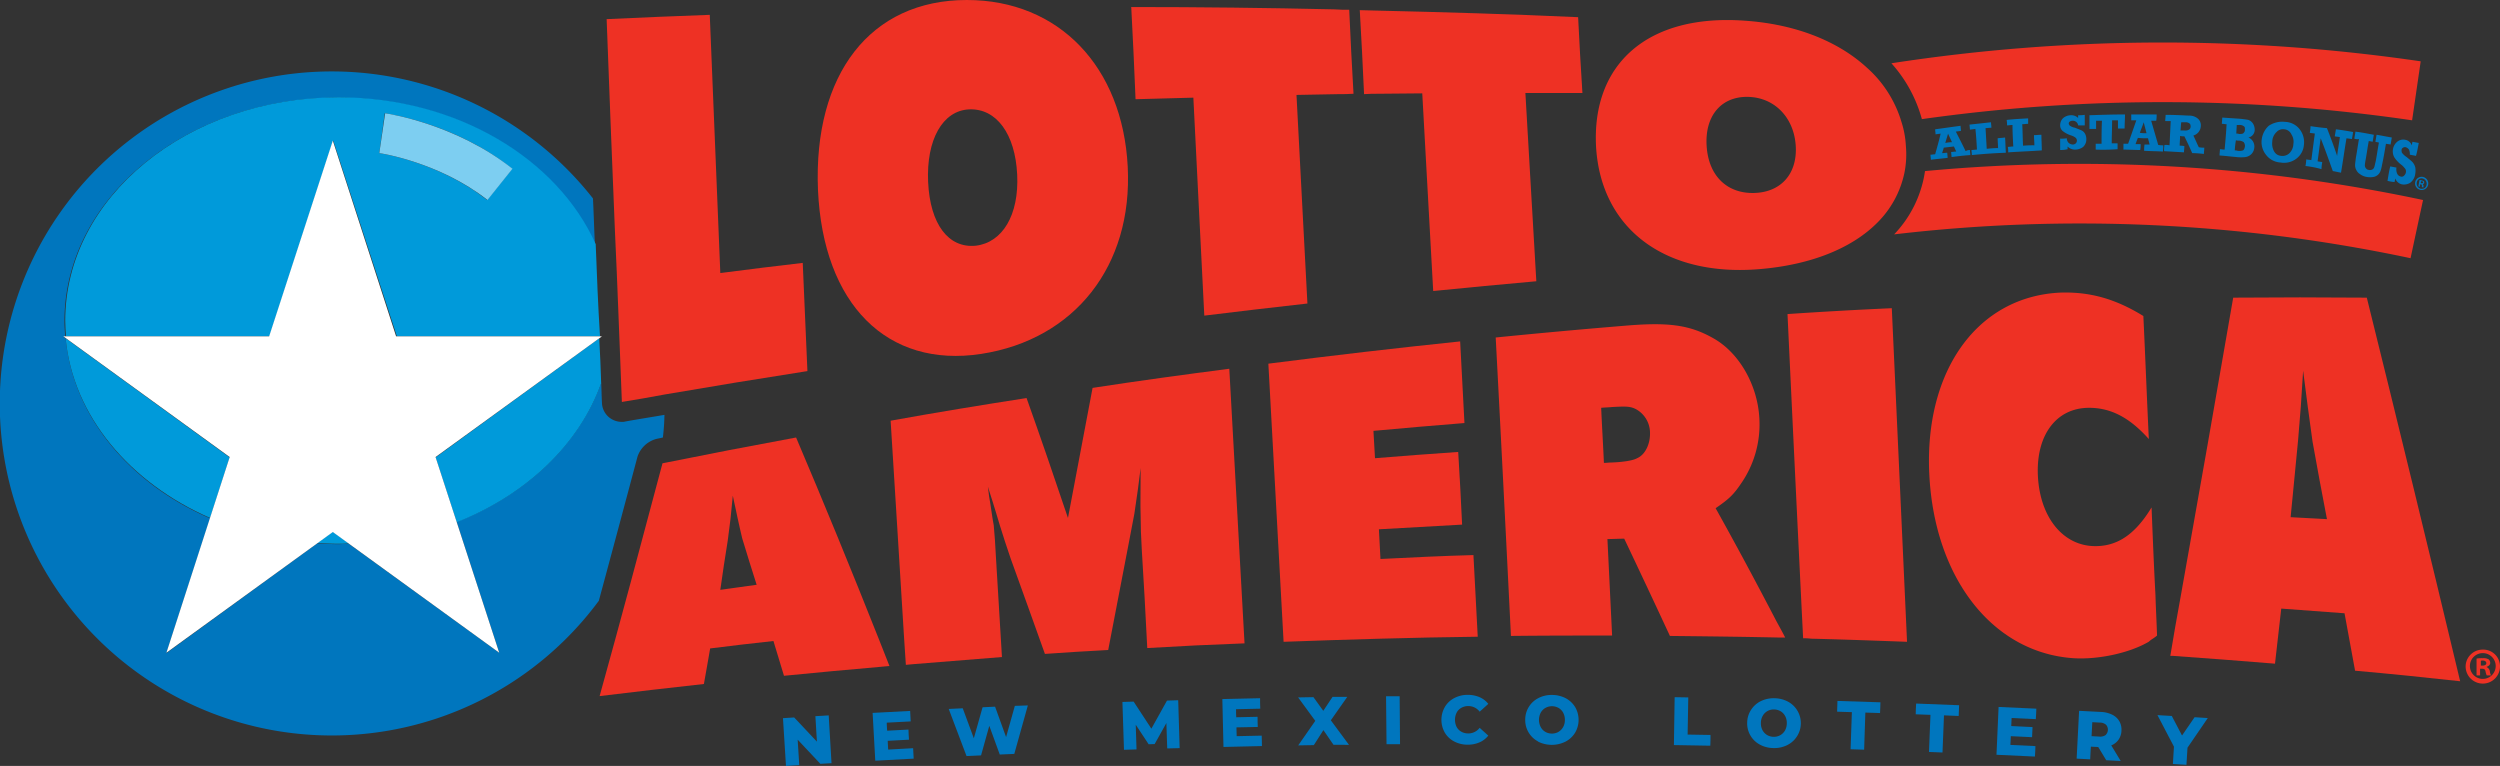 <svg xmlns="http://www.w3.org/2000/svg" viewBox="0 0 640 196.08"><rect x="0" y="0" width="640" height="196.08" fill="#333333" stroke="none"/><defs><style>.cls-1{fill:#ee3124;}.cls-2{fill:#0076be;}.cls-3{fill:#009ada;}.cls-4{fill:#7dcef1;}.cls-5{fill:#fff;}</style></defs><g id="Layer_2" data-name="Layer 2"><g id="Layer_2-2" data-name="Layer 2"><path class="cls-1" d="M617.5,30.8l2.2-15.1a455.86,455.86,0,0,0-135.5.5A35.22,35.22,0,0,1,492,30.5,439.78,439.78,0,0,1,617.5,30.8Z"/><path class="cls-1" d="M492.8,43.8A29.52,29.52,0,0,1,484.9,60a407.52,407.52,0,0,1,132.2,6.1l3.2-14.9A423.09,423.09,0,0,0,492.8,43.8Z"/><path class="cls-1" d="M159.2,102.9c3.6-.6,7.3-1.2,10.9-1.9q18.3-3.15,36.6-6c-.4-9.2-.8-18.5-1.2-27.7-7,.8-14.1,1.7-21.1,2.6q-1.35-33-2.7-66.1c-8.8.3-17.6.7-26.4,1.1q1,27,2.1,53.7C158.1,73.4,158.6,88.1,159.2,102.9Z"/><path class="cls-1" d="M251.2,90.6c23.9-3.7,38.8-22.5,37.5-47.9C287.4,17.1,271.1,0,247.5,0c-24.7,0-39.3,19-38.1,48.6C210.7,77.9,227.1,94.3,251.2,90.6ZM248.1,28c7-.3,11.8,6.3,12.3,16.7s-3.8,17.4-10.6,18.2c-7,.7-11.7-5.5-12.2-16.3S241.3,28.3,248.1,28Z"/><path class="cls-1" d="M305.5,25c.9,18.7,1.9,37.3,2.8,55.8,8.8-1.1,17.6-2.1,26.4-3.1-.9-17.7-1.9-35.5-2.8-53.4,3.6-.1,7.2-.1,10.8-.2,1.3,0,2.5,0,3.8-.1-.4-7.2-.8-14.3-1.1-21.5-1.2,0-2.5,0-3.7-.1-17.4-.4-34.7-.6-52.1-.6.4,7.9.8,15.7,1.1,23.6C295.6,25.3,300.5,25.1,305.5,25Z"/><path class="cls-1" d="M353,24c3.7,0,7.4-.1,11.1-.1.9,16.9,1.9,33.8,2.8,50.6,8.8-.9,17.6-1.7,26.4-2.5-.9-16-1.9-32-2.8-48.2h14.6c-.4-6.4-.8-12.9-1.1-19.4-17.4-.8-34.7-1.3-52.1-1.7-1.3,0-2.5-.1-3.8-.1.4,7.2.8,14.3,1.1,21.5C350.5,24,351.8,24,353,24Z"/><path class="cls-1" d="M450.4,68.9c13.3-1.1,23.8-5.4,30.3-12a25.31,25.31,0,0,0,6.8-12.5,23.86,23.86,0,0,0,.4-7.1,23.59,23.59,0,0,0-1.1-6,30,30,0,0,0-8.9-14c-7.3-6.7-18.1-11.1-31.2-12C422,3.5,407.4,16.2,408.6,37.7,409.9,58.7,426.4,70.9,450.4,68.9Zm9.3-31.7c.5,7.2-3.7,12-10.6,12.2s-11.7-4.3-12.2-12,3.7-12.7,10.5-12.6S459.2,30,459.7,37.2Z"/><path class="cls-1" d="M203.8,112q-17.1,3.15-34.2,6.6c-5.4,20.3-10.7,40.2-16.1,59.6,8.9-1.1,17.8-2.1,26.7-3.1.5-3,1.1-6,1.6-9.1,5.4-.7,10.8-1.3,16.2-1.9.9,2.9,1.8,5.9,2.7,8.9,8.3-.8,16.5-1.6,24.8-2.3.7-.1,1.4-.1,2.2-.2-.9-2.2-1.7-4.4-2.6-6.6Q214.45,137.05,203.8,112Zm-17.5,26.4c.2-1.8.5-3.7.7-5.5l.6-6c.4,1.9.8,3.7,1.2,5.6s.8,3.6,1.2,5.3c1.2,3.9,2.4,7.9,3.7,11.9-3.1.4-6.2.9-9.3,1.3C185,146.8,185.6,142.6,186.3,138.4Z"/><path class="cls-1" d="M279.7,99.3q-3.15,16.8-6.3,33.3c-3.5-10.4-7-20.6-10.6-30.7-11.6,1.8-23.2,3.7-34.8,5.8,1.1,18.2,2.3,36.5,3.4,54.9.2,2.6.3,5.1.5,7.6.7-.1,1.4-.1,2.2-.2l22.4-1.8L255,143.3c-.2-3.9-.4-6.8-.6-8.8q-.15-.6-.9-5.7-.3-1.5-.6-4.2c.4,1.4.9,2.7,1.3,4.1.6,1.8,1.1,3.7,1.7,5.6.9,2.9,1.8,5.7,2.8,8.6,2.9,8.1,5.9,16.3,8.8,24.5,5.4-.4,10.8-.7,16.2-1,1.7-8.8,3.4-17.6,5.1-26.5.5-2.8,1.1-5.6,1.6-8.4.2-1.5.5-3.5.9-6.2.2-1.8.5-3.7.7-5.5,0,6.8-.1,9.2,0,12.1,0,2.7.1,5.6.3,8.9.5,8.3,1,16.7,1.4,25.1q12.45-.75,24.9-1.2c-1.3-23.5-2.6-47-3.9-70.3C303.1,95.9,291.4,97.5,279.7,99.3Z"/><path class="cls-1" d="M353.4,143.1c-.1-2.5-.3-5.1-.4-7.6l21.3-1.2c-.3-6.2-.6-12.4-1-18.6-7.1.5-14.2,1-21.3,1.6-.1-2.3-.3-4.7-.4-7,7.8-.7,15.5-1.4,23.3-2-.4-7-.7-13.9-1.1-20.9-16.4,1.7-32.7,3.6-49.1,5.7q1.95,35.4,3.9,71.2c16.6-.6,33.1-1.1,49.7-1.3-.4-7-.7-14-1.1-20.9C369.4,142.3,361.4,142.7,353.4,143.1Z"/><path class="cls-1" d="M439.2,130.1c3.5-2.4,4.6-3.5,6.5-6.3a26.52,26.52,0,0,0,4.7-16.6c-.4-8.4-5-16.7-11.6-20.5-6.1-3.5-11.5-4.3-23-3.3-11,.9-21.9,1.9-32.9,3q2,37.95,3.9,76.4c8.6-.1,17.3-.1,25.9-.1-.4-8.3-.8-16.5-1.2-24.7,1.4,0,2.9-.1,4.3-.1q5.85,12.3,11.7,24.9c9.2.1,18.3.2,27.5.4h2c-.7-1.4-1.5-2.8-2.2-4.1C449.7,149.3,444.5,139.6,439.2,130.1Zm-26.5-25.9c3.6-.2,4.7-.2,6.2.6a6.93,6.93,0,0,1,3.5,5.9c.1,2.9-1.2,5.7-3.3,6.6-1,.6-3.7,1-6.5,1.1-.7,0-1.3.1-2,.1-.2-4.7-.5-9.4-.7-14.1C410.8,104.3,411.8,104.3,412.7,104.2Z"/><path class="cls-1" d="M457.6,80.4q1.8,38.4,3.7,77l.3,6a13.4,13.4,0,0,1,2,.1c8.2.2,16.4.5,24.6.8-1.3-28.6-2.6-57-3.9-85.4C475.3,79.3,466.5,79.8,457.6,80.4Z"/><path class="cls-1" d="M550.8,129.9c-4.3,7.1-9,10.1-14.9,9.9-8-.3-13.7-7.6-14.2-18s4.7-17.4,13.1-17.4c5.5,0,10.3,2.4,15.3,8-.5-10.5-.9-21-1.4-31.5-7.3-4.5-13.8-6.2-21.1-6-21.3.9-35,19.9-33.7,46.5s16.2,45.7,36.9,47.1c6.3.4,14.1-1.3,18.9-4a2.09,2.09,0,0,0,.6-.4h0c.4-.4,1.1-.7,1.9-1.4-.1-3.4-.3-6.8-.4-10.3C551.4,145,551.1,137.4,550.8,129.9Z"/><path class="cls-1" d="M605.9,76.2q-17.1-.15-34.2,0Q565,115,558.2,153c-.9,5-1.8,9.9-2.6,14.9h.6c8.7.6,17.5,1.3,26.2,2,.5-4.7,1.1-9.4,1.6-14.1l16.2,1.2,2.7,14.7c9,.8,17.9,1.7,26.9,2.7Q617.8,124.15,605.9,76.2Zm-15.1,28c.4,2.9.8,5.9,1.2,8.8,1.2,6.6,2.4,13.3,3.7,19.9-3.1-.2-6.2-.3-9.3-.5.6-6.5,1.3-13,1.9-19.6.2-2.9.5-5.7.7-8.6l.6-9.3Z"/><path class="cls-2" d="M504.3,38.4c0,.4.1.9.1,1.3-1.6.1-3.2.3-4.8.5,0-.4-.1-.9-.1-1.3.4,0,.8-.1,1.3-.1-.2-.4-.4-.9-.6-1.3l-2.6.3c-.1.5-.3.9-.4,1.4.4,0,.9-.1,1.3-.1,0,.4.1.9.1,1.3-1.4.2-2.9.3-4.3.5,0-.4-.1-.9-.1-1.3.4,0,.8-.1,1.2-.1.5-1.8,1-3.5,1.4-5.3-.4.1-.9.1-1.3.2,0-.4-.1-.9-.1-1.3l6.5-.9c0,.4.1.9.1,1.3-.4.1-.9.1-1.3.2.8,1.6,1.7,3.3,2.5,5A2,2,0,0,1,504.3,38.4Zm-4.6-2c-.3-.7-.7-1.5-1-2.2-.2.8-.5,1.6-.7,2.4A8.81,8.81,0,0,1,499.7,36.4Z"/><path class="cls-2" d="M504.8,39.7c0-.4-.1-.9-.1-1.3.5,0,.9-.1,1.4-.1-.1-1.8-.2-3.5-.4-5.3-.5.1-.9.1-1.4.2,0-.4-.1-.9-.1-1.3l5.5-.6c0,.5.1.9.1,1.4-.5,0-1,.1-1.5.1.1,1.8.2,3.5.3,5.3a28.25,28.25,0,0,1,2.9-.2c0-.8-.1-1.7-.1-2.5.6-.1,1.3-.1,1.9-.2.1,1.3.1,2.6.2,3.9C510.7,39.2,507.7,39.4,504.8,39.7Z"/><path class="cls-2" d="M514.1,39a6.6,6.6,0,0,0-.1-1.4c.5,0,.9-.1,1.4-.1-.1-1.8-.2-3.6-.2-5.5-.5,0-1,.1-1.4.1a6.6,6.6,0,0,0-.1-1.4c1.8-.2,3.7-.3,5.5-.4v1.4c-.5,0-1,.1-1.5.1.1,1.8.1,3.7.2,5.5a28.1,28.1,0,0,1,2.9-.1c0-.9-.1-1.7-.1-2.6.6,0,1.3-.1,1.9-.1,0,1.3.1,2.7.1,4C520,38.7,517.1,38.8,514.1,39Z"/><path class="cls-2" d="M527.4,38.4V35.5a9.7,9.7,0,0,0,1.7-.1,1.66,1.66,0,0,0,.5,1.2,1.78,1.78,0,0,0,1,.4,1.14,1.14,0,0,0,.8-.3,1,1,0,0,0,0-1.4,3.58,3.58,0,0,0-1.1-.6,6.77,6.77,0,0,1-2.3-1.2,1.89,1.89,0,0,1-.6-1.5,2.5,2.5,0,0,1,.8-1.8,3.16,3.16,0,0,1,1.9-.7,2.49,2.49,0,0,1,1.9.7v-.7a9.7,9.7,0,0,0,1.7-.1v2.7H532a1.35,1.35,0,0,0-.5-.9,1.61,1.61,0,0,0-.9-.3,1.45,1.45,0,0,0-.7.2.55.55,0,0,0-.3.5c0,.2.1.3.2.5a3.08,3.08,0,0,0,1.4.6c.7.3,1.3.5,1.7.7a2,2,0,0,1,.9.9,2.77,2.77,0,0,1,.3,1.3,2.63,2.63,0,0,1-.8,2,3.46,3.46,0,0,1-2,.7,2.63,2.63,0,0,1-2-.8v.7A7.18,7.18,0,0,1,527.4,38.4Z"/><path class="cls-2" d="M536.5,38.3V36.8H538c0-2,0-3.9.1-5.9h-1.5V33h-1.7V29.5c3-.1,6-.2,9.1-.2,0,1.2-.1,2.4-.1,3.6h-1.7V30.8h-1.5c0,2-.1,4-.1,5.9h1.5v1.5A53.24,53.24,0,0,1,536.5,38.3Z"/><path class="cls-2" d="M553.8,37.2a9.15,9.15,0,0,1-.1,1.6c-1.6-.1-3.2-.1-4.8-.2A9.15,9.15,0,0,1,549,37h1.3c-.1-.5-.3-1.1-.4-1.6a22.6,22.6,0,0,1-2.6-.1c-.2.5-.4,1-.6,1.6H548a7.57,7.57,0,0,1-.1,1.5c-1.4,0-2.9-.1-4.3-.1V36.8h1.2l2.1-6h-1.3V29.3h6.5a9.15,9.15,0,0,1-.1,1.6h-1.3c.6,2.1,1.2,4.1,1.8,6.2A6.15,6.15,0,0,0,553.8,37.2Zm-4.3-3.1c-.2-.9-.5-1.9-.7-2.8-.3.9-.7,1.8-1,2.7A9.15,9.15,0,0,0,549.5,34.1Z"/><path class="cls-2" d="M564.3,37.8c0,.5-.1,1.1-.1,1.6-1-.1-2-.2-3-.2-.6-1.4-1.3-2.9-2-4.3a3.75,3.75,0,0,1-1.1-.1c0,.8-.1,1.7-.1,2.5a4.87,4.87,0,0,1,1.2.1c0,.5-.1,1.1-.1,1.6l-5.1-.3a9.15,9.15,0,0,1,.1-1.6,5.7,5.7,0,0,1,1.3.1c.1-2.1.2-4.1.3-6.2h-1.4c0-.5.1-1.1.1-1.6,2,0,4,.1,6,.2a3.32,3.32,0,0,1,2.4.9,2.31,2.31,0,0,1,.6,1.9,2.64,2.64,0,0,1-1.9,2.3c.5,1,.9,2,1.4,3A7.6,7.6,0,0,0,564.3,37.8Zm-6.1-4.4h.9c1.1.1,1.7-.3,1.7-1,0-.4-.1-.7-.3-.8a1.49,1.49,0,0,0-1-.3h-1.1C558.3,31.9,558.3,32.6,558.2,33.4Z"/><path class="cls-2" d="M568.2,39.8c0-.5.1-1.1.1-1.6.4,0,.8.1,1.2.1.2-2.2.4-4.3.5-6.5-.4,0-.8-.1-1.2-.1,0-.5.1-1.1.1-1.6l4.5.3c1,.1,1.7.2,2.2.3a2.34,2.34,0,0,1,1.2,1,2.93,2.93,0,0,1,.4,1.6,2,2,0,0,1-1.6,1.9,2.49,2.49,0,0,1,1.5,2.6,2.64,2.64,0,0,1-.7,1.6,2.75,2.75,0,0,1-1.5.8,9.49,9.49,0,0,1-2.4,0C571.2,40.1,569.7,39.9,568.2,39.8Zm3.9-1.3a1.7,1.7,0,0,1,.7.1,3,3,0,0,0,1.4-.1c.3-.2.4-.5.5-1a1.61,1.61,0,0,0-.3-1.1,2.23,2.23,0,0,0-1.3-.4,1.7,1.7,0,0,1-.7-.1A20.61,20.61,0,0,0,572.1,38.5Zm.4-4.3a1.7,1.7,0,0,1,.7.1c.5,0,.9,0,1.1-.2s.4-.4.4-.9,0-.7-.3-.9a1.74,1.74,0,0,0-1.2-.3h-.6C572.6,32.7,572.5,33.5,572.5,34.2Z"/><path class="cls-2" d="M585,31.2a4.94,4.94,0,0,1,3.8,2,5.37,5.37,0,0,1,1,3.9,4.91,4.91,0,0,1-1.9,3.5,5.22,5.22,0,0,1-4.1,1,5,5,0,0,1-3.8-2.1,5.13,5.13,0,0,1-1-3.8,5.67,5.67,0,0,1,1.8-3.5A6.29,6.29,0,0,1,585,31.2Zm-.2,1.9a2.2,2.2,0,0,0-2,.7,3.46,3.46,0,0,0-1.1,2.5,4,4,0,0,0,.5,2.5,2.19,2.19,0,0,0,1.8,1.1,2.52,2.52,0,0,0,2-.6,3.4,3.4,0,0,0,1.1-2.4,3.46,3.46,0,0,0-.5-2.5A2.2,2.2,0,0,0,584.8,33.1Z"/><path class="cls-2" d="M590.2,42.5a11.14,11.14,0,0,0,.2-1.7c.4.1.9.1,1.3.2.3-2.3.6-4.6.9-6.8-.4-.1-.9-.1-1.3-.2a11.14,11.14,0,0,0,.2-1.7c1.4.2,2.8.4,4.2.5.9,2.3,1.8,4.7,2.6,7.1.2-1.6.5-3.2.7-4.8-.4-.1-.9-.1-1.3-.2l.3-1.8c1.5.2,2.9.4,4.4.7l-.3,1.8c-.5-.1-.9-.1-1.4-.2-.5,2.9-.9,5.9-1.4,8.8-.7-.1-1.4-.3-2.1-.4-1-2.8-2-5.6-3.1-8.4-.3,2-.5,3.9-.8,5.9.4.1.8.1,1.2.2a11,11,0,0,0-.2,1.8A24.82,24.82,0,0,0,590.2,42.5Z"/><path class="cls-2" d="M602.7,35.5l.3-1.8c1.6.2,3.1.5,4.7.8l-.3,1.8c-.3-.1-.6-.1-1-.2-.3,1.6-.5,3.2-.8,4.8a11.48,11.48,0,0,0-.2,1.4,1.14,1.14,0,0,0,.3.8,1,1,0,0,0,.7.4,1.41,1.41,0,0,0,.9-.1,1,1,0,0,0,.5-.6c.1-.2.2-.8.4-1.6.3-1.6.5-3.1.8-4.7-.3-.1-.6-.1-.9-.2l.3-1.8c1.3.2,2.6.5,3.9.7L612,37c-.4-.1-.8-.1-1.2-.2-.3,1.8-.6,3.6-1,5.4a9.07,9.07,0,0,1-.4,1.6,2.36,2.36,0,0,1-.6.9,2.28,2.28,0,0,1-1.2.6,4.84,4.84,0,0,1-1.7,0,3.8,3.8,0,0,1-1.7-.7,2.59,2.59,0,0,1-1-1.1,2.66,2.66,0,0,1-.3-1.2c0-.4.1-1,.2-1.9.3-1.6.5-3.2.8-4.8A2.46,2.46,0,0,1,602.7,35.5Z"/><path class="cls-2" d="M611.2,46.3c.2-1.2.4-2.5.7-3.7l1.6.3a2.61,2.61,0,0,0,.2,1.6,1.27,1.27,0,0,0,.9.7.78.78,0,0,0,.8-.2,1.58,1.58,0,0,0,.5-.8,1.41,1.41,0,0,0-.1-.9,7.3,7.3,0,0,0-.9-1,7.47,7.47,0,0,1-2-2.1,3.16,3.16,0,0,1-.3-2,3.12,3.12,0,0,1,1.2-2,2.39,2.39,0,0,1,2-.4,2.08,2.08,0,0,1,1.6,1.4c.1-.3.1-.6.2-.9.6.1,1.1.2,1.6.3-.2,1.1-.4,2.2-.7,3.3l-1.6-.3a2.55,2.55,0,0,0-.2-1.3,1.56,1.56,0,0,0-.8-.6.82.82,0,0,0-.7.1.68.68,0,0,0-.4.6,1.7,1.7,0,0,0,.1.7,4.41,4.41,0,0,0,1.2,1.1c.6.5,1.1.9,1.5,1.3a3.29,3.29,0,0,1,.7,1.3,4.84,4.84,0,0,1,0,1.7,3.3,3.3,0,0,1-1.3,2.3,3.08,3.08,0,0,1-2.1.4,2.34,2.34,0,0,1-1.7-1.5c-.1.3-.1.6-.2.9A9.66,9.66,0,0,1,611.2,46.3Z"/><path class="cls-2" d="M168.3,112.3c.5-.1,1-.2,1.4-.3a56.5,56.5,0,0,0,.4-5.8c-3.4.6-6.7,1.1-10,1.7a2.77,2.77,0,0,1-.9.1,5.17,5.17,0,0,1-3.2-1.1,5,5,0,0,1-1.9-3.8c-.1-1.7-.1-3.4-.2-5.1-5.6,15.7-19.2,28.7-37,35.6l10.9,33.5L89.3,139.2c-.9,0-1.8.1-2.7.1-1.8,0-3.6-.1-5.4-.2L42.6,167.2l11.2-34.5c-20.6-8.9-35.1-26.1-37-46.1l-.6-.4h.5c-.1-1.3-.2-2.7-.2-4,0-31.6,31.4-57.2,70-57.2,30.3,0,56,15.7,65.8,37.6-.2-3.9-.3-7.8-.5-11.8a85,85,0,1,0,1.5,103q4.95-18.3,9.9-36.9A7,7,0,0,1,168.3,112.3Z"/><path class="cls-3" d="M81.2,139c1.8.1,3.6.2,5.4.2a24.37,24.37,0,0,0,2.7-.1l-4.1-3Z"/><path class="cls-3" d="M153.4,86.6l-41.9,30.5,5.4,16.6c17.8-7,31.4-19.9,37-35.6C153.8,94.2,153.6,90.4,153.4,86.6Z"/><path class="cls-3" d="M53.8,132.6l5-15.5-42-30.5C18.7,106.5,33.2,123.6,53.8,132.6Z"/><path class="cls-3" d="M152.5,62.5c-9.8-21.9-35.6-37.6-65.8-37.6-38.7,0-70,25.6-70,57.2,0,1.4.1,2.7.2,4H69L85.3,36l16.3,50.1h52C153.1,78.3,152.8,70.4,152.5,62.5ZM124.7,51.2c-12.2-9.7-27.5-12-27.6-12L98.5,29c.7.1,18.2,2.6,32.6,14.2Z"/><path class="cls-4" d="M97.1,39.2c.2,0,15.4,2.3,27.7,12l6.4-8C116.7,31.7,99.3,29.1,98.6,29Z"/><polygon class="cls-5" points="85.2 36 101.4 86.1 154.1 86.1 111.5 117 127.8 167.1 85.2 136.2 42.6 167.1 58.8 117 16.2 86.1 68.9 86.1 85.2 36"/><path class="cls-1" d="M640,170.6a4.4,4.4,0,0,1-8.8,0,4.35,4.35,0,0,1,4.4-4.3A4.29,4.29,0,0,1,640,170.6Zm-7.7,0a3.3,3.3,0,1,0,3.3-3.4A3.29,3.29,0,0,0,632.3,170.6Zm2.7,2.3h-1v-4.3a7.12,7.12,0,0,1,1.6-.1,2.58,2.58,0,0,1,1.5.3,1.27,1.27,0,0,1,.4.9c0,.5-.4.8-.9,1v.1a1.37,1.37,0,0,1,.8,1,3,3,0,0,0,.3,1.1h-1.1a4.05,4.05,0,0,1-.3-1c-.1-.5-.3-.7-.9-.7h-.5v1.7Zm0-2.5h.5c.5,0,1-.2,1-.6s-.3-.7-.9-.7c-.3,0-.4,0-.5.1v1.2Z"/><path class="cls-2" d="M621.6,47.3a1.69,1.69,0,1,1-1.3-2A1.7,1.7,0,0,1,621.6,47.3Zm-2.9-.6a1.35,1.35,0,0,0,1,1.6,1.2,1.2,0,0,0,1.5-1,1.35,1.35,0,0,0-1-1.6A1.2,1.2,0,0,0,618.7,46.7Zm.8,1.1-.4-.1.3-1.6a1.27,1.27,0,0,1,.6.1c.3.1.4.1.5.2s.1.2.1.4-.2.3-.4.3h0a.59.59,0,0,1,.2.5V48l-.4-.1v-.4a.27.27,0,0,0-.3-.3h-.2Zm.2-.9h.2c.2,0,.4,0,.4-.2a.27.27,0,0,0-.3-.3h-.2Z"/><path class="cls-2" d="M212.15,183.14l.72,12.23-2.86.17-5.81-6.19c.14,2.18.27,4.35.41,6.52l-3.4.21q-.37-6.11-.77-12.23l2.87-.18,5.82,6.19-.39-6.52Z"/><path class="cls-2" d="M233.76,191.54c.05.89.1,1.78.14,2.67l-9.83.53q-.34-6.12-.68-12.24L233,182c.05.9.1,1.79.14,2.68L227,185c0,.68.08,1.37.11,2.06l5.46-.29c0,.86.09,1.73.13,2.59l-5.45.29.12,2.24Z"/><path class="cls-2" d="M263.13,180.59q-1.75,6.19-3.47,12.41l-3.72.16q-1.33-3.67-2.68-7.35c-.7,2.52-1.41,5-2.11,7.57l-3.72.17q-2.27-6-4.56-12.06l3.59-.17L249.3,189q1.11-4,2.24-7.94l3.2-.15,2.82,7.79q1.11-4,2.24-8Z"/><path class="cls-2" d="M298.81,191.6c-.07-2.17-.14-4.33-.22-6.5l-3,5.38-1.54.05-3.3-5c.07,2.1.13,4.21.2,6.32l-3.21.1q-.19-6.12-.4-12.25l2.87-.09q2.28,3.47,4.54,6.93,2-3.6,4-7.19l2.87-.09q.18,6.13.37,12.26Z"/><path class="cls-2" d="M323,188.32l.06,2.67-9.85.23q-.15-6.14-.29-12.26l9.66-.22c0,.9,0,1.79.05,2.68l-6.2.14c0,.69,0,1.38.05,2.06l5.46-.12c0,.87,0,1.73.05,2.6l-5.46.11.06,2.25Z"/><path class="cls-2" d="M341.38,190.67c-.86-1.25-1.73-2.5-2.59-3.76q-1.23,1.92-2.45,3.84l-4,.07,4.37-6.28-4.39-6,3.92-.07,2.52,3.5,2.37-3.57,3.77,0-4.21,6,4.65,6.28Z"/><path class="cls-2" d="M354.83,178.25l3.48,0q.06,6.14.1,12.26l-3.46,0Z"/><path class="cls-2" d="M372.3,189.83a6.06,6.06,0,0,1-2.42-2.26,6.62,6.62,0,0,1,0-6.58,6,6,0,0,1,2.41-2.28,7.32,7.32,0,0,1,3.47-.83,7.65,7.65,0,0,1,3,.59,5.9,5.9,0,0,1,2.25,1.72l-2.21,2a3.66,3.66,0,0,0-2.91-1.44,3.59,3.59,0,0,0-1.78.45,3,3,0,0,0-1.21,1.24,4.15,4.15,0,0,0,0,3.66,3.07,3.07,0,0,0,1.22,1.23,3.58,3.58,0,0,0,1.78.43,3.62,3.62,0,0,0,2.89-1.44l2.21,2a5.79,5.79,0,0,1-2.24,1.72,7.38,7.38,0,0,1-3,.6A7.29,7.29,0,0,1,372.3,189.83Z"/><path class="cls-2" d="M393.77,189.82a6.14,6.14,0,0,1-3.31-5.56,6.14,6.14,0,0,1,3.35-5.54,7.27,7.27,0,0,1,3.51-.81,7.52,7.52,0,0,1,3.51.84,6.26,6.26,0,0,1,2.43,2.3,6.5,6.5,0,0,1-.05,6.55,6.29,6.29,0,0,1-2.45,2.26,7.86,7.86,0,0,1-7,0Zm5.19-2.46a3.23,3.23,0,0,0,1.2-1.23,3.65,3.65,0,0,0,.45-1.83,3.78,3.78,0,0,0-.43-1.83,3.09,3.09,0,0,0-1.19-1.24,3.45,3.45,0,0,0-3.37,0,3.09,3.09,0,0,0-1.2,1.23,4,4,0,0,0,0,3.66,3.16,3.16,0,0,0,1.19,1.24,3.45,3.45,0,0,0,3.37,0Z"/><path class="cls-2" d="M428.71,178.48l3.49.06c-.06,3.17-.11,6.34-.17,9.51l5.86.1c0,.92,0,1.84-.05,2.75l-9.32-.16Q428.61,184.61,428.71,178.48Z"/><path class="cls-2" d="M450.47,190.59a6.2,6.2,0,0,1-2.38-2.33,6.12,6.12,0,0,1-.81-3.29,6.05,6.05,0,0,1,1-3.26,6.23,6.23,0,0,1,2.49-2.22,7.46,7.46,0,0,1,3.53-.74,7.53,7.53,0,0,1,3.49.91,6.21,6.21,0,0,1,2.39,2.35,6.26,6.26,0,0,1-2.68,8.75,7.26,7.26,0,0,1-3.51.74A7.38,7.38,0,0,1,450.47,190.59Zm5.24-2.36a3.22,3.22,0,0,0,1.23-1.2,3.73,3.73,0,0,0,.48-1.82,3.69,3.69,0,0,0-.39-1.84,3.24,3.24,0,0,0-1.16-1.27,3.42,3.42,0,0,0-1.68-.48,3.36,3.36,0,0,0-1.7.4,3.15,3.15,0,0,0-1.22,1.21,3.6,3.6,0,0,0-.48,1.82,3.71,3.71,0,0,0,.39,1.84,3.23,3.23,0,0,0,1.17,1.26,3.43,3.43,0,0,0,3.36.08Z"/><path class="cls-2" d="M474.08,182.31l-3.78-.12.09-2.75,11,.35c0,.92-.07,1.84-.1,2.75l-3.76-.12q-.15,4.74-.31,9.5l-3.47-.11Z"/><path class="cls-2" d="M494.2,183l-3.78-.14c0-.92.07-1.84.11-2.75,3.67.13,7.35.28,11,.43l-.11,2.75-3.76-.16-.38,9.51-3.46-.14Z"/><path class="cls-2" d="M521.07,191c0,.89-.09,1.79-.13,2.68l-9.84-.46.54-12.24,9.66.44c0,.9-.09,1.79-.13,2.68l-6.2-.29-.09,2.06,5.45.26-.12,2.59-5.45-.26c0,.75-.07,1.5-.1,2.24Z"/><path class="cls-2" d="M537.15,191.24l-1.89-.1c-.06,1.08-.12,2.17-.17,3.25l-3.47-.18.63-12.24,5.62.29a7,7,0,0,1,2.87.71,4.25,4.25,0,0,1,1.82,1.68,4.36,4.36,0,0,1,.53,2.44,4.27,4.27,0,0,1-.75,2.28,4.17,4.17,0,0,1-1.86,1.45l2.43,4-3.71-.2Zm2-5.7a2.4,2.4,0,0,0-1.59-.56l-1.93-.1-.19,3.58,1.93.1a2.43,2.43,0,0,0,1.64-.37,1.9,1.9,0,0,0,.14-2.65Z"/><path class="cls-2" d="M560,191.41l-.27,4.38-3.47-.21.27-4.44q-2.1-4-4.22-8.07l3.67.22,2.62,5,3.21-4.68,3.38.21Q562.56,187.63,560,191.41Z"/></g></g></svg>